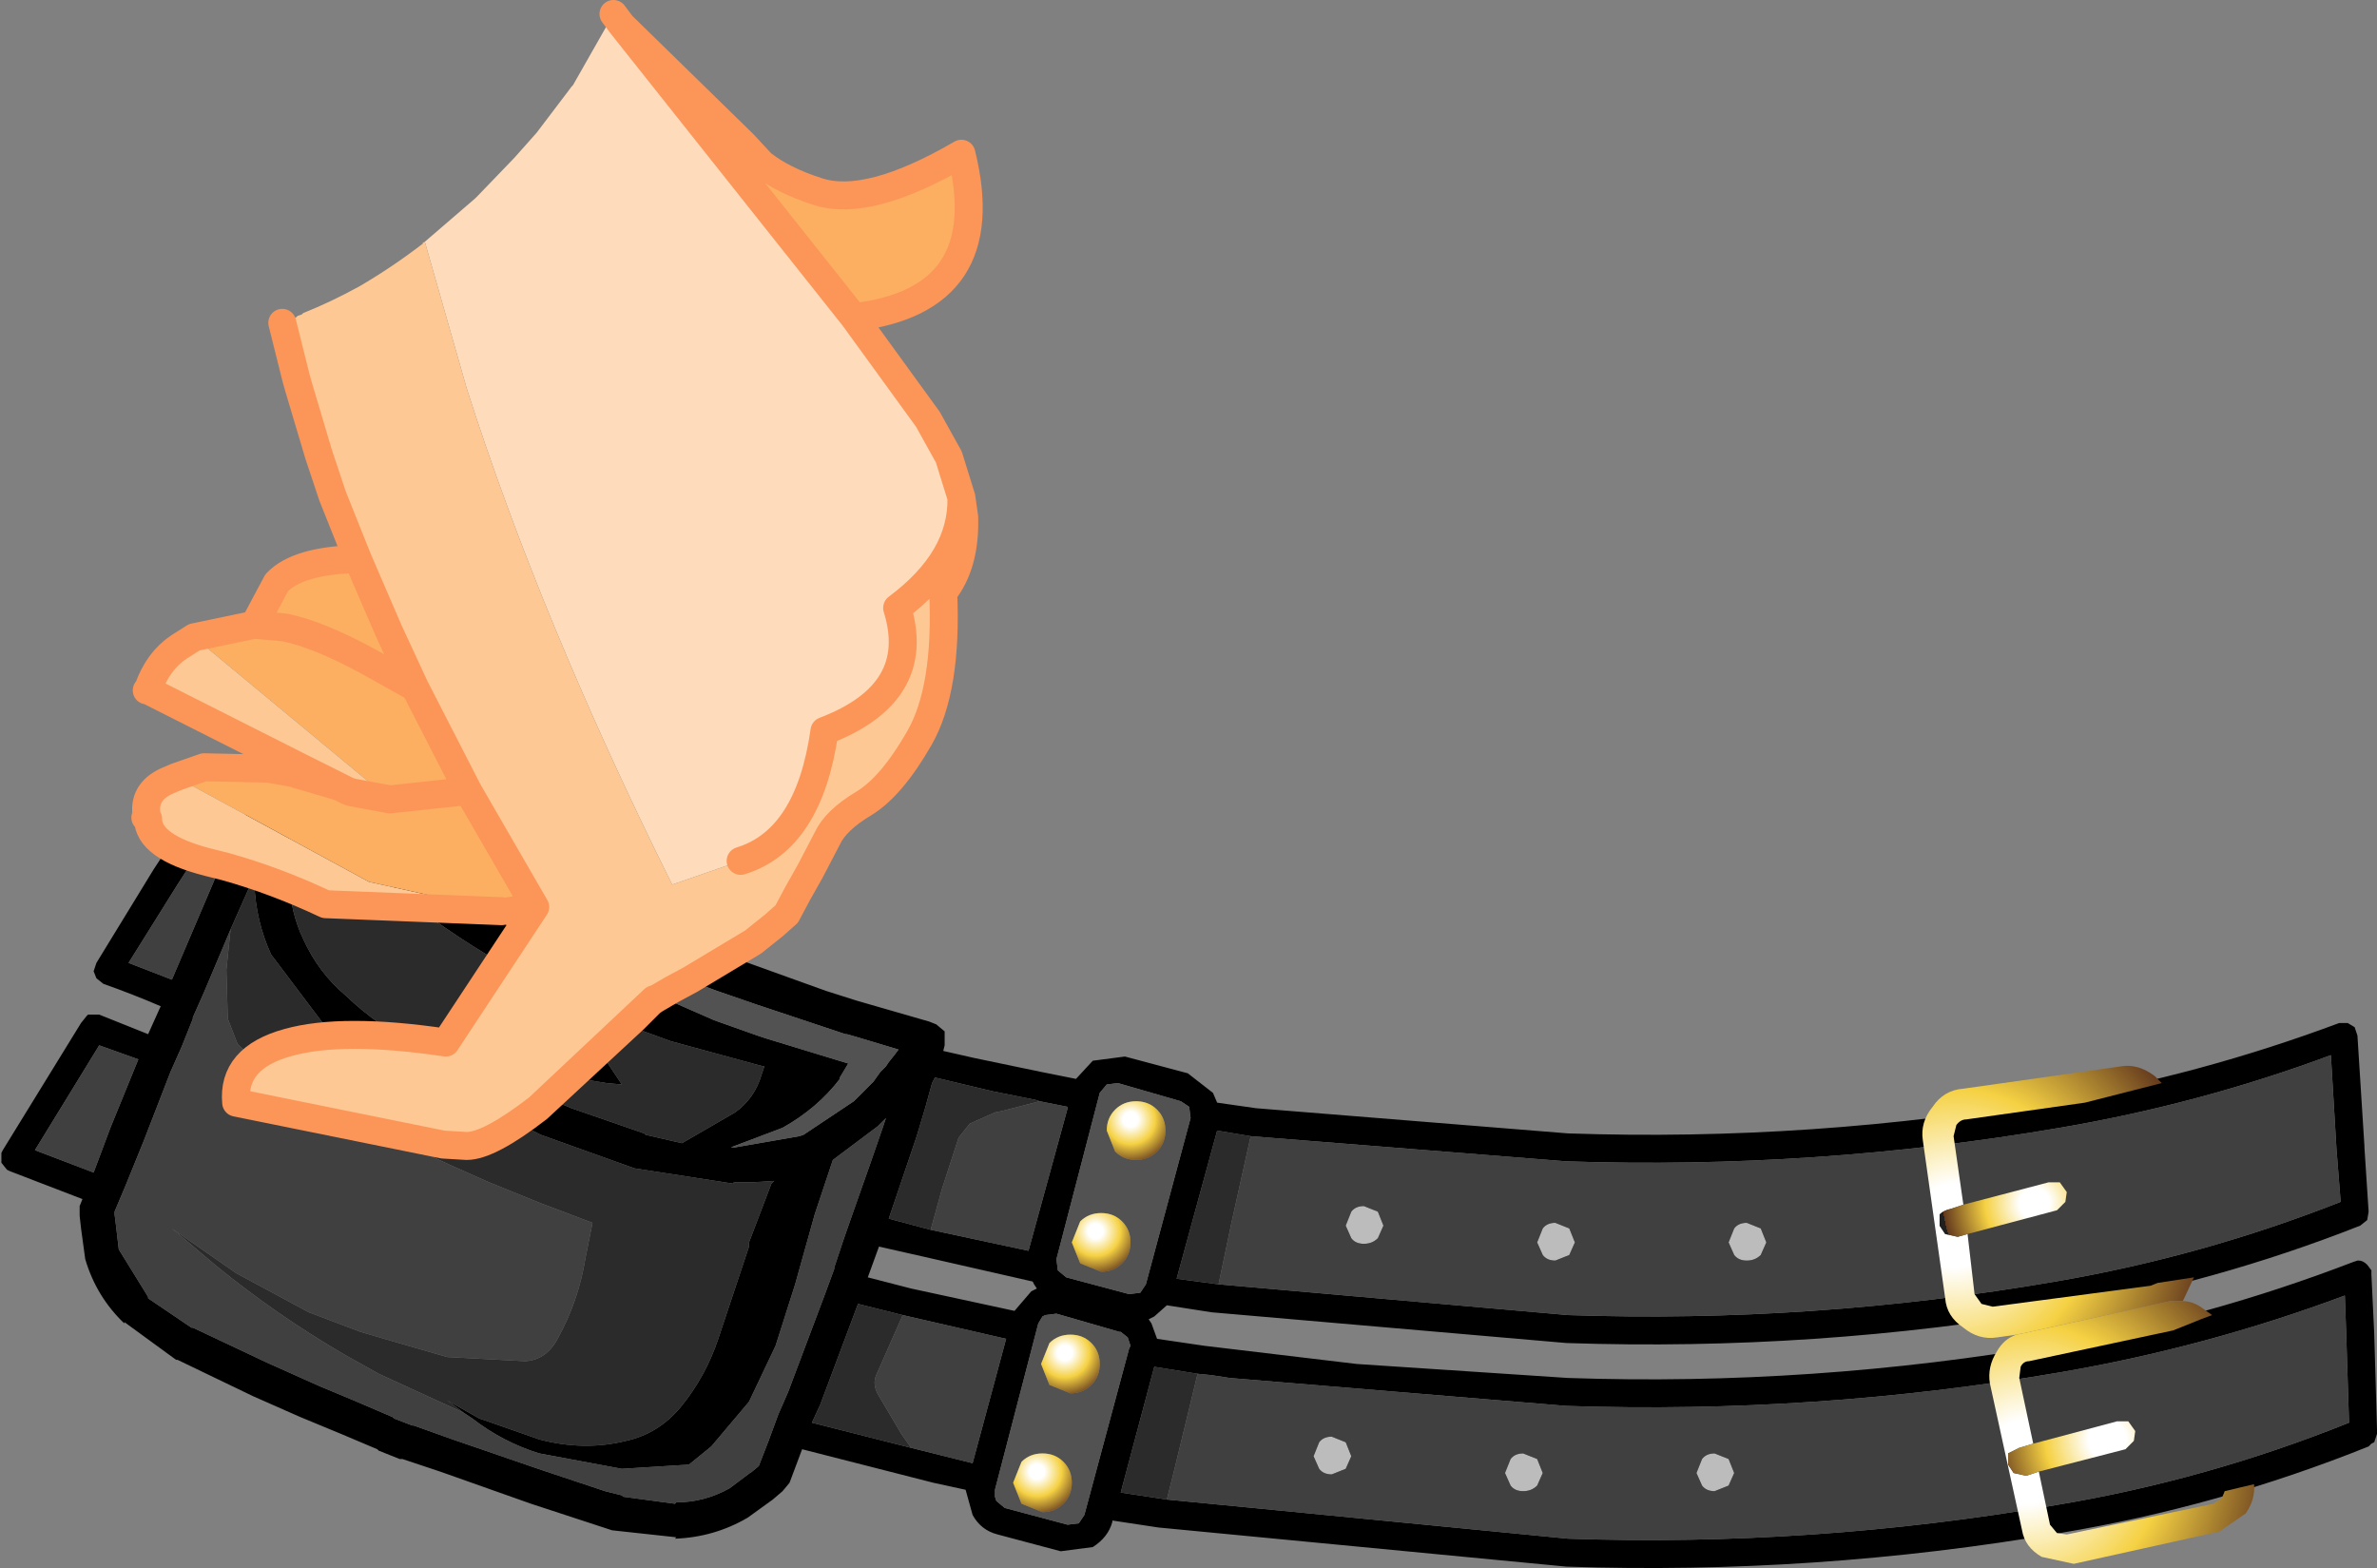 <?xml version="1.0" encoding="UTF-8" standalone="no"?>
<svg xmlns:xlink="http://www.w3.org/1999/xlink" height="56.1px" width="85.05px" xmlns="http://www.w3.org/2000/svg">
  <rect width="100%" height="100%" fill="#808080" stroke="none"/>
  <g transform="matrix(1.0, 0.0, 0.0, 1.0, 42.5, 28.3)">
    <path d="M-35.75 0.9 L-35.5 0.75 -35.15 0.75 -34.05 1.15 -34.0 1.15 -33.9 1.2 -33.2 -0.3 -33.15 -0.3 -33.15 -0.35 -33.05 -0.6 -32.95 -0.65 -32.9 -0.7 -32.8 -0.75 -32.45 -0.8 -32.2 -0.7 -29.8 0.5 -29.75 0.5 -21.35 4.15 -21.15 4.2 -20.75 4.35 -20.6 4.4 -12.95 7.15 -11.85 7.5 -9.25 8.25 -9.0 8.35 -8.7 8.6 -8.7 9.1 -8.75 9.3 -7.65 9.55 -5.25 10.05 -4.0 10.3 -3.4 9.65 -2.25 9.5 0.0 10.1 0.9 10.8 1.05 11.15 2.45 11.35 13.6 12.25 Q22.35 12.55 31.05 11.05 36.25 10.15 41.2 8.3 L41.5 8.3 41.75 8.45 41.85 8.75 42.1 12.7 42.1 12.75 42.25 15.05 42.2 15.35 41.95 15.55 Q36.75 17.6 31.2 18.55 22.45 20.05 13.55 19.75 L0.85 18.65 -0.75 18.4 -1.2 18.8 -1.4 18.9 -1.3 19.05 -1.1 19.6 0.6 19.85 6.05 20.5 13.6 21.0 Q22.35 21.3 31.05 19.8 36.5 18.85 41.7 16.85 L41.85 16.8 41.9 16.8 Q42.05 16.8 42.2 16.95 L42.35 17.15 42.35 17.3 42.45 19.4 42.55 22.85 42.55 22.95 42.55 23.0 42.45 23.3 42.35 23.35 42.25 23.45 Q36.9 25.6 31.2 26.55 22.45 28.05 13.55 27.75 L-1.05 26.35 -2.7 26.1 -2.7 26.15 Q-2.85 26.7 -3.4 27.05 L-4.55 27.2 -6.8 26.6 Q-7.4 26.45 -7.7 25.9 L-7.95 25.0 -9.1 24.75 -13.8 23.55 -14.25 24.75 -14.5 25.05 -14.85 25.35 -15.75 26.0 Q-16.95 26.7 -18.35 26.75 L-18.3 26.7 -20.6 26.45 -23.5 25.5 -26.75 24.35 -28.1 23.9 -28.2 23.9 -28.95 23.6 -29.0 23.55 -30.3 23.0 -31.75 22.4 -33.45 21.65 -36.15 20.35 -36.2 20.35 -38.05 19.0 -38.05 19.05 Q-39.05 18.1 -39.45 16.75 L-39.6 15.65 -39.65 15.2 -39.65 14.85 -39.55 14.6 -42.15 13.6 -42.25 13.55 -42.45 13.3 -42.45 12.95 -42.4 12.85 -39.6 8.3 -39.4 8.05 -39.35 8.0 -39.25 8.0 -38.95 8.0 -37.2 8.7 -36.75 7.7 Q-37.8 7.25 -38.8 6.9 L-39.05 6.7 -39.15 6.45 -39.05 6.15 -37.0 2.8 -35.75 0.9 M-25.9 22.25 L-26.5 21.8 -25.35 22.45 -25.2 22.5 -23.2 23.2 -23.0 23.25 Q-21.5 23.6 -20.1 23.25 -18.95 23.0 -18.15 22.05 -17.25 20.95 -16.8 19.6 L-15.7 16.3 -15.7 16.15 -14.9 14.05 -14.8 13.95 -15.6 14.0 -16.25 14.0 -16.25 14.05 -19.8 13.5 -23.15 12.3 -23.55 12.1 -23.65 12.05 -23.9 11.95 -24.25 11.8 -24.3 11.8 Q-26.25 11.15 -28.05 10.3 L-28.05 10.25 -29.7 9.3 -30.95 8.3 -32.8 5.85 Q-33.35 4.65 -33.4 3.3 L-33.4 3.0 -33.45 3.15 -34.25 4.95 -35.2 7.2 -35.6 8.1 -35.6 8.15 -36.0 9.15 -36.4 10.05 -37.35 12.5 -38.0 14.1 -38.4 15.05 -38.4 15.15 -38.35 15.55 -38.25 16.4 -37.2 18.1 -37.2 18.15 -35.65 19.2 -35.6 19.2 -32.95 20.45 -31.05 21.3 -29.85 21.8 -28.45 22.4 -28.4 22.45 -27.75 22.7 -27.7 22.7 -26.3 23.2 -23.1 24.3 -20.85 25.05 -20.25 25.2 -20.2 25.25 -18.35 25.5 -18.3 25.45 Q-17.3 25.45 -16.4 24.95 L-15.6 24.35 -15.65 24.4 -15.35 24.15 -15.0 23.25 -14.65 22.3 -14.3 21.5 -13.0 18.05 -12.65 17.1 -12.65 17.05 -12.3 16.0 -11.95 15.0 -11.35 13.3 -10.9 12.0 -10.8 11.7 -11.1 12.0 -12.7 13.2 -13.25 14.85 -13.35 15.15 -14.05 17.65 -14.75 19.85 -15.7 21.85 -17.05 23.45 -17.85 24.1 -20.25 24.25 -23.2 23.7 Q-24.5 23.3 -25.6 22.45 L-25.9 22.25 M-32.15 2.95 L-32.15 3.25 Q-32.1 4.35 -31.65 5.3 -31.1 6.5 -30.15 7.3 -28.95 8.45 -27.5 9.15 L-23.95 10.6 Q-23.75 10.6 -23.55 10.75 L-23.5 10.75 -23.0 10.95 -22.05 11.35 -19.45 12.25 -19.4 12.3 -18.1 12.6 -16.2 11.5 Q-15.5 11.0 -15.25 10.15 L-15.15 9.85 -15.2 9.85 -18.5 8.95 -19.6 8.55 Q-21.9 7.7 -24.05 6.45 -26.15 5.3 -28.05 3.8 L-30.8 1.4 -32.05 0.8 -32.15 1.9 -32.15 2.95 M-37.55 9.6 L-38.95 9.1 -41.25 12.85 -39.15 13.65 -38.55 12.05 -37.55 9.6 M-34.4 2.1 L-35.15 1.8 -36.15 3.35 -37.9 6.15 -36.35 6.75 -34.6 2.65 -34.35 2.1 -34.4 2.1 M-21.6 5.4 L-21.8 5.3 -29.45 2.05 -27.95 2.9 -21.85 6.05 -16.95 8.2 -15.4 8.75 -15.1 8.85 -12.15 9.75 -12.45 10.25 -12.45 10.3 Q-13.25 11.35 -14.5 12.05 L-16.35 12.75 -16.2 12.75 -13.9 12.35 -13.75 12.3 -11.95 11.1 -11.25 10.4 -11.0 10.05 -10.8 9.85 -10.7 9.7 -10.5 9.45 -10.35 9.25 -11.85 8.8 -12.2 8.7 -12.25 8.7 -15.4 7.65 -16.85 7.15 -21.05 5.6 -21.2 5.55 -21.6 5.4 M-23.55 9.75 L-23.2 9.5 Q-22.9 9.2 -22.9 8.75 -22.9 8.3 -23.2 8.0 -23.5 7.7 -23.95 7.7 L-24.7 8.0 -25.0 8.75 -24.9 9.15 -26.2 8.1 -26.35 7.9 -25.75 7.7 -22.9 7.9 -22.4 8.15 Q-21.35 8.75 -20.75 9.75 L-20.45 10.2 -20.25 10.5 -20.8 10.45 -21.4 10.35 -23.55 9.75 M-5.3 11.1 L-5.45 11.05 -6.95 10.75 -9.05 10.25 -9.15 10.45 -9.4 11.35 -9.7 12.35 -10.7 15.3 -9.2 15.7 -5.7 16.45 -4.3 11.35 -4.3 11.3 -5.3 11.1 M-2.9 10.5 L-3.15 10.8 -4.7 16.75 -4.65 17.15 -4.35 17.4 -2.1 18.0 -1.7 17.95 -1.5 17.65 0.1 11.7 0.05 11.3 -0.25 11.1 -2.5 10.45 -2.9 10.5 M2.25 12.35 L1.05 12.15 -0.4 17.45 1.1 17.65 13.6 18.75 Q22.35 19.05 31.05 17.55 36.3 16.65 41.25 14.7 L41.1 12.8 40.9 9.45 Q36.2 11.2 31.2 12.05 22.45 13.55 13.55 13.25 L2.25 12.35 M-2.15 19.55 L-2.4 19.35 -2.45 19.35 -4.7 18.7 -5.1 18.75 -5.2 18.8 -5.35 19.05 -6.9 25.0 -6.9 25.25 -6.85 25.4 -6.55 25.65 -4.3 26.25 -3.9 26.2 -3.7 25.9 -2.1 19.95 -2.05 19.85 -2.15 19.55 M-5.4 17.8 L-5.5 17.65 -5.55 17.55 -9.5 16.65 -11.05 16.3 -11.45 17.4 -9.9 17.8 -6.2 18.6 -5.6 17.9 -5.4 17.8 M0.35 20.85 L-1.2 20.6 -2.4 25.1 -0.75 25.35 13.6 26.75 Q22.35 27.05 31.05 25.55 36.45 24.65 41.55 22.6 L41.45 19.45 41.4 18.05 Q36.45 19.9 31.2 20.8 22.45 22.3 13.55 22.0 L1.5 21.0 0.85 20.9 0.35 20.85 M-9.9 23.5 L-7.7 24.05 -6.5 19.6 -10.2 18.75 -11.8 18.35 -13.15 21.95 -13.45 22.6 -9.9 23.5" fill="#000000" fill-rule="evenodd" stroke="none"/>
    <path d="M-21.6 5.4 L-21.2 5.55 -21.05 5.6 -16.85 7.15 -15.4 7.65 -12.25 8.7 -12.2 8.7 -11.85 8.8 -10.35 9.25 -10.5 9.45 -10.7 9.7 -10.8 9.85 -11.0 10.05 -11.25 10.4 -11.95 11.1 -13.75 12.3 -13.9 12.35 -16.2 12.75 -16.35 12.75 -14.5 12.05 Q-13.25 11.35 -12.45 10.3 L-12.45 10.25 -12.15 9.75 -15.1 8.85 -15.4 8.75 -16.95 8.2 -21.85 6.05 -27.95 2.9 -29.45 2.05 -21.8 5.3 -21.6 5.4 M-1.85 11.1 Q-2.3 11.1 -2.6 11.4 -2.9 11.7 -2.9 12.15 L-2.6 12.9 Q-2.3 13.2 -1.85 13.2 -1.4 13.2 -1.1 12.9 -0.8 12.6 -0.8 12.15 -0.8 11.7 -1.1 11.4 -1.4 11.1 -1.85 11.1 M-2.9 10.5 L-2.5 10.45 -0.25 11.1 0.05 11.3 0.1 11.7 -1.5 17.65 -1.7 17.95 -2.1 18.0 -4.35 17.4 -4.65 17.15 -4.7 16.75 -3.15 10.8 -2.9 10.5 M-2.35 15.4 Q-2.65 15.1 -3.1 15.1 -3.55 15.1 -3.85 15.4 L-4.15 16.15 -3.85 16.9 -3.1 17.2 Q-2.65 17.2 -2.35 16.9 -2.05 16.6 -2.05 16.15 -2.05 15.7 -2.35 15.4 M-2.15 19.55 L-2.05 19.85 -2.1 19.95 -3.7 25.9 -3.9 26.2 -4.3 26.25 -6.55 25.65 -6.85 25.4 -6.9 25.25 -6.9 25.0 -5.35 19.05 -5.2 18.8 -5.1 18.75 -4.7 18.7 -2.45 19.35 -2.4 19.35 -2.15 19.55 M-4.95 21.25 L-4.2 21.55 Q-3.75 21.55 -3.45 21.25 -3.15 20.95 -3.15 20.5 -3.15 20.05 -3.45 19.75 -3.75 19.45 -4.2 19.45 -4.65 19.45 -4.95 19.75 L-5.25 20.5 -4.95 21.25 M-4.45 25.5 Q-4.15 25.2 -4.15 24.75 -4.15 24.3 -4.45 24.0 -4.75 23.7 -5.2 23.7 -5.65 23.7 -5.95 24.0 L-6.25 24.75 -5.95 25.5 -5.2 25.8 Q-4.75 25.8 -4.45 25.5" fill="#525252" fill-rule="evenodd" stroke="none"/>
    <path d="M-24.9 9.15 L-25.0 8.75 -24.7 8.0 -23.95 7.7 Q-23.5 7.7 -23.2 8.0 -22.9 8.3 -22.9 8.75 -22.9 9.2 -23.2 9.5 L-23.55 9.75 -23.95 9.8 -24.7 9.5 -24.9 9.15" fill="url(#gradient0)" fill-rule="evenodd" stroke="none"/>
    <path d="M-1.85 11.1 Q-1.4 11.1 -1.1 11.4 -0.8 11.7 -0.8 12.15 -0.8 12.6 -1.1 12.9 -1.4 13.2 -1.85 13.2 -2.3 13.2 -2.6 12.9 L-2.9 12.15 Q-2.9 11.7 -2.6 11.4 -2.3 11.1 -1.85 11.1" fill="url(#gradient1)" fill-rule="evenodd" stroke="none"/>
    <path d="M-2.35 15.4 Q-2.05 15.7 -2.05 16.15 -2.05 16.6 -2.35 16.9 -2.65 17.2 -3.1 17.2 L-3.85 16.9 -4.15 16.15 -3.85 15.4 Q-3.55 15.1 -3.1 15.1 -2.65 15.1 -2.35 15.4" fill="url(#gradient2)" fill-rule="evenodd" stroke="none"/>
    <path d="M-4.95 21.25 L-5.25 20.5 -4.95 19.75 Q-4.65 19.45 -4.2 19.45 -3.75 19.45 -3.45 19.75 -3.15 20.05 -3.15 20.5 -3.15 20.95 -3.45 21.25 -3.75 21.55 -4.2 21.55 L-4.95 21.25" fill="url(#gradient3)" fill-rule="evenodd" stroke="none"/>
    <path d="M-4.45 25.5 Q-4.75 25.8 -5.2 25.8 L-5.95 25.5 -6.25 24.75 -5.95 24.0 Q-5.65 23.7 -5.2 23.7 -4.75 23.7 -4.45 24.0 -4.15 24.3 -4.15 24.75 -4.15 25.2 -4.45 25.5" fill="url(#gradient4)" fill-rule="evenodd" stroke="none"/>
    <path d="M-32.15 2.95 L-32.15 1.9 -32.05 0.8 -30.8 1.4 -28.05 3.8 Q-26.15 5.3 -24.05 6.45 -21.9 7.7 -19.6 8.55 L-18.5 8.95 -15.2 9.85 -15.15 9.85 -15.25 10.15 Q-15.5 11.0 -16.2 11.5 L-18.1 12.6 -19.4 12.3 -19.45 12.25 -22.05 11.35 -23.0 10.95 -23.5 10.75 -23.55 10.75 Q-23.75 10.6 -23.95 10.6 L-27.5 9.15 Q-28.95 8.45 -30.15 7.3 -31.1 6.5 -31.65 5.3 -32.1 4.35 -32.15 3.25 L-32.15 2.95 M-34.25 4.95 L-33.45 3.15 -33.4 3.0 -33.4 3.3 Q-33.35 4.65 -32.8 5.85 L-30.95 8.3 -29.7 9.3 -28.05 10.25 -28.05 10.3 Q-26.25 11.15 -24.3 11.8 L-24.25 11.8 -23.9 11.95 -23.65 12.05 -23.55 12.1 -23.15 12.3 -19.8 13.5 -16.25 14.05 -16.25 14.0 -15.6 14.0 -14.8 13.95 -14.9 14.05 -15.7 16.15 -15.7 16.3 -16.8 19.6 Q-17.25 20.95 -18.15 22.05 -18.95 23.0 -20.1 23.25 -21.5 23.6 -23.0 23.25 L-23.2 23.2 -25.2 22.5 -25.35 22.45 -26.5 21.8 -25.9 22.25 -28.95 20.85 -30.2 20.15 Q-32.6 18.75 -34.75 17.0 L-36.35 15.65 -34.05 17.25 -31.45 18.65 -29.6 19.35 -28.75 19.6 -26.5 20.25 -23.7 20.4 Q-22.95 20.35 -22.55 19.6 -21.8 18.25 -21.55 16.7 L-21.3 15.45 -23.15 14.75 -25.0 14.0 -26.35 13.4 -29.9 11.75 -32.95 10.05 -34.0 9.05 -34.35 8.15 -34.4 6.4 -34.25 4.95 M-23.55 9.75 L-21.4 10.35 -20.8 10.45 -20.25 10.5 -20.45 10.2 -20.75 9.75 Q-21.35 8.75 -22.4 8.15 L-22.9 7.9 -25.75 7.7 -26.35 7.9 -26.2 8.1 -24.9 9.15 -24.7 9.5 -23.95 9.8 -23.55 9.75 M-9.2 15.7 L-10.7 15.3 -9.7 12.35 -9.4 11.35 -9.15 10.45 -9.05 10.25 -6.95 10.75 -5.45 11.05 -5.3 11.1 -6.65 11.45 -6.9 11.5 -7.8 11.9 -8.2 12.4 -8.8 14.25 -9.2 15.7 M1.1 17.65 L-0.4 17.45 1.05 12.15 2.25 12.35 1.55 15.5 1.1 17.65 M-0.75 25.35 L-2.4 25.1 -1.2 20.6 0.35 20.85 -0.45 24.15 -0.75 25.35 M-9.9 23.5 L-13.45 22.6 -13.15 21.95 -11.8 18.35 -10.2 18.75 -11.15 20.9 Q-11.3 21.25 -11.05 21.65 L-10.25 23.0 -9.9 23.5" fill="#2b2b2b" fill-rule="evenodd" stroke="none"/>
    <path d="M6.8 16.0 Q6.6 16.2 6.3 16.2 6.0 16.2 5.85 16.0 L5.65 15.55 5.85 15.05 Q6.0 14.85 6.3 14.85 L6.8 15.05 7.0 15.55 6.8 16.0 M5.65 24.25 L5.15 24.45 Q4.85 24.45 4.7 24.25 L4.5 23.8 4.7 23.3 Q4.85 23.1 5.15 23.1 L5.65 23.3 5.85 23.8 5.65 24.25 M20.0 16.8 Q19.7 16.8 19.55 16.6 L19.35 16.15 19.55 15.65 Q19.7 15.45 20.0 15.45 L20.5 15.65 20.7 16.15 20.5 16.6 Q20.3 16.8 20.0 16.8 M13.85 16.15 L13.65 16.6 13.15 16.8 Q12.85 16.8 12.7 16.6 L12.5 16.15 12.7 15.65 Q12.85 15.45 13.15 15.45 L13.65 15.65 13.85 16.15 M11.55 23.9 Q11.7 23.7 12.0 23.7 L12.5 23.9 12.7 24.4 12.5 24.85 Q12.3 25.05 12.0 25.05 11.7 25.05 11.55 24.85 L11.35 24.4 11.55 23.9 M18.2 24.4 L18.4 23.9 Q18.55 23.7 18.85 23.7 L19.35 23.9 19.55 24.4 19.35 24.85 18.85 25.05 Q18.55 25.05 18.4 24.85 L18.2 24.4" fill="#bcbcbc" fill-rule="evenodd" stroke="none"/>
    <path d="M-25.9 22.25 L-25.6 22.45 Q-24.5 23.3 -23.2 23.7 L-20.25 24.25 -17.85 24.1 -17.05 23.45 -15.7 21.85 -14.75 19.85 -14.05 17.65 -13.35 15.15 -13.25 14.85 -12.7 13.2 -11.1 12.0 -10.8 11.7 -10.9 12.0 -11.35 13.3 -11.95 15.0 -12.3 16.0 -12.65 17.05 -12.65 17.1 -13.0 18.05 -14.3 21.5 -14.65 22.3 -15.0 23.25 -15.35 24.15 -15.65 24.4 -15.6 24.35 -16.4 24.95 Q-17.3 25.45 -18.3 25.45 L-18.35 25.5 -20.2 25.25 -20.25 25.2 -20.85 25.05 -23.1 24.3 -26.3 23.2 -27.7 22.7 -27.75 22.7 -28.4 22.45 -28.45 22.4 -29.85 21.8 -31.05 21.3 -32.95 20.45 -35.6 19.2 -35.65 19.2 -37.2 18.15 -37.2 18.1 -38.25 16.4 -38.35 15.55 -38.4 15.15 -38.4 15.05 -38.0 14.1 -37.35 12.5 -36.4 10.05 -36.0 9.15 -35.6 8.15 -35.6 8.1 -35.2 7.2 -34.25 4.95 -34.4 6.4 -34.35 8.15 -34.0 9.05 -32.95 10.05 -29.9 11.75 -26.35 13.4 -25.0 14.0 -23.15 14.75 -21.3 15.45 -21.55 16.7 Q-21.8 18.25 -22.55 19.6 -22.95 20.35 -23.7 20.4 L-26.5 20.25 -28.75 19.6 -29.6 19.35 -31.45 18.65 -34.05 17.25 -36.35 15.65 -34.75 17.0 Q-32.6 18.75 -30.2 20.15 L-28.95 20.85 -25.9 22.25 M-34.4 2.1 L-34.35 2.1 -34.6 2.65 -36.35 6.75 -37.9 6.15 -36.15 3.35 -35.15 1.8 -34.4 2.1 M-37.55 9.6 L-38.55 12.05 -39.15 13.65 -41.25 12.85 -38.95 9.1 -37.55 9.6 M-5.3 11.1 L-4.3 11.3 -4.3 11.35 -5.7 16.45 -9.2 15.7 -8.8 14.25 -8.2 12.4 -7.8 11.9 -6.9 11.5 -6.65 11.45 -5.3 11.1 M2.25 12.35 L13.55 13.25 Q22.45 13.55 31.2 12.05 36.2 11.2 40.9 9.45 L41.1 12.8 41.25 14.7 Q36.3 16.65 31.05 17.55 22.35 19.05 13.6 18.75 L1.1 17.65 1.55 15.5 2.25 12.35 M5.65 24.25 L5.85 23.8 5.65 23.3 5.15 23.1 Q4.85 23.1 4.7 23.3 L4.5 23.8 4.7 24.25 Q4.85 24.45 5.15 24.45 L5.65 24.25 M6.8 16.0 L7.0 15.55 6.8 15.05 6.3 14.85 Q6.0 14.85 5.85 15.05 L5.65 15.55 5.85 16.0 Q6.0 16.2 6.3 16.2 6.6 16.2 6.8 16.0 M0.35 20.85 L0.85 20.9 1.5 21.0 13.55 22.0 Q22.45 22.3 31.2 20.8 36.45 19.9 41.4 18.05 L41.45 19.45 41.55 22.6 Q36.45 24.65 31.05 25.55 22.35 27.05 13.6 26.75 L-0.75 25.35 -0.45 24.15 0.35 20.85 M-10.2 18.75 L-6.5 19.6 -7.7 24.05 -9.9 23.5 -10.25 23.0 -11.05 21.65 Q-11.3 21.25 -11.15 20.9 L-10.2 18.75 M18.2 24.4 L18.4 24.85 Q18.55 25.05 18.85 25.05 L19.35 24.85 19.55 24.4 19.35 23.9 18.85 23.7 Q18.55 23.7 18.4 23.9 L18.2 24.4 M11.55 23.9 L11.35 24.4 11.55 24.85 Q11.7 25.05 12.0 25.05 12.3 25.05 12.5 24.85 L12.7 24.4 12.5 23.9 12.0 23.7 Q11.7 23.7 11.55 23.9 M13.85 16.15 L13.65 15.65 13.15 15.45 Q12.85 15.45 12.7 15.65 L12.5 16.15 12.7 16.6 Q12.85 16.8 13.15 16.8 L13.65 16.6 13.85 16.15 M20.0 16.8 Q20.3 16.8 20.5 16.6 L20.7 16.15 20.5 15.65 20.0 15.45 Q19.7 15.45 19.55 15.65 L19.35 16.15 19.55 16.6 Q19.7 16.8 20.0 16.8" fill="#404040" fill-rule="evenodd" stroke="none"/>
    <path d="M29.65 19.45 L28.95 19.55 Q28.3 19.65 27.75 19.2 27.15 18.8 27.1 18.15 L26.3 12.5 Q26.2 11.85 26.65 11.3 27.05 10.7 27.75 10.65 L33.4 9.85 Q34.0 9.75 34.6 10.2 L34.85 10.45 32.1 11.15 27.85 11.75 Q27.65 11.75 27.5 11.95 L27.4 12.35 27.75 14.8 27.3 14.95 Q27.05 15.0 26.9 15.15 L26.9 15.55 27.1 15.85 27.55 15.95 27.9 15.85 28.15 18.0 28.4 18.35 28.8 18.45 34.45 17.7 34.7 17.6 36.0 17.4 35.65 18.15 35.6 18.25 35.15 18.25 29.9 19.4 29.65 19.45" fill="url(#gradient5)" fill-rule="evenodd" stroke="none"/>
    <path d="M29.65 19.45 L29.9 19.4 35.15 18.25 35.6 18.25 Q35.95 18.25 36.3 18.5 L36.65 18.75 36.25 18.9 35.25 19.3 30.1 20.4 Q29.9 20.4 29.8 20.6 L29.75 21.0 30.25 23.35 29.75 23.5 29.35 23.7 29.35 24.1 29.55 24.4 30.0 24.5 30.45 24.35 30.85 26.25 31.1 26.55 31.45 26.6 36.7 25.5 37.0 25.3 37.1 25.05 38.15 24.8 Q38.2 25.35 37.85 25.85 L36.9 26.5 31.7 27.65 30.55 27.4 Q29.95 27.05 29.85 26.45 L28.7 21.2 Q28.6 20.6 28.95 20.05 29.2 19.6 29.65 19.45" fill="url(#gradient6)" fill-rule="evenodd" stroke="none"/>
    <path d="M30.25 23.35 L33.25 22.55 33.65 22.55 33.9 22.9 33.85 23.25 33.55 23.55 30.45 24.35 30.0 24.5 29.55 24.4 29.35 24.1 29.35 23.7 29.75 23.5 30.25 23.35" fill="url(#gradient7)" fill-rule="evenodd" stroke="none"/>
    <path d="M27.9 15.85 L27.55 15.95 27.1 15.85 26.9 15.55 26.9 15.15 Q27.05 15.0 27.3 14.95 L27.75 14.8 30.8 14.0 31.2 14.0 31.45 14.35 31.4 14.7 31.1 15.0 27.9 15.85" fill="url(#gradient8)" fill-rule="evenodd" stroke="none"/>
    <path d="M-20.25 -27.4 L-15.9 -23.15 -15.25 -22.45 Q-14.5 -21.85 -13.25 -21.45 -11.45 -20.85 -8.1 -22.8 -6.8 -17.55 -11.95 -16.95 L-20.25 -27.4 M-23.35 4.15 L-24.3 4.3 -24.55 4.3 -29.3 3.25 -36.2 -0.5 -35.2 -0.85 -32.9 -0.8 -32.05 -0.65 -30.35 -0.15 -30.05 0.0 -29.9 0.05 -28.55 0.3 -35.55 -5.5 -33.4 -5.95 -32.6 -7.45 Q-31.85 -8.25 -29.7 -8.3 L-28.6 -5.75 -27.65 -3.7 -29.35 -4.65 Q-31.1 -5.6 -32.3 -5.85 L-33.4 -5.95 -32.3 -5.85 Q-31.1 -5.6 -29.35 -4.65 L-27.65 -3.7 -25.75 0.0 -23.35 4.15 M-28.55 0.3 L-25.75 0.0 -28.55 0.3" fill="#fcae61" fill-rule="evenodd" stroke="none"/>
    <path d="M-27.3 -19.65 L-25.5 -21.2 -25.4 -21.3 -24.1 -22.65 -23.3 -23.55 -22.2 -25.0 -22.05 -25.2 -22.0 -25.25 -20.55 -27.8 -20.25 -27.4 -11.95 -16.95 -9.3 -13.3 -8.55 -11.95 -8.1 -10.5 Q-8.05 -8.3 -10.4 -6.55 -9.45 -3.5 -13.0 -2.15 -13.55 1.75 -16.0 2.5 L-18.45 3.35 Q-23.15 -6.1 -25.8 -14.4 L-27.3 -19.65 M-19.05 7.45 L-19.2 7.55 -19.3 7.65 -19.8 8.15 -23.25 11.35 -19.1 7.45 -19.3 7.65 -19.1 7.45 -19.05 7.45 M-37.2 -3.6 L-37.25 -3.6 -37.2 -3.65 -37.2 -3.6" fill="#fedbba" fill-rule="evenodd" stroke="none"/>
    <path d="M-32.4 -16.75 L-31.9 -16.95 -31.85 -17.0 -31.7 -17.05 -31.65 -17.1 Q-30.65 -17.5 -29.65 -18.05 -28.45 -18.75 -27.35 -19.6 L-27.4 -19.6 -27.3 -19.65 -25.8 -14.4 Q-23.15 -6.1 -18.45 3.35 L-16.0 2.5 Q-13.55 1.75 -13.0 -2.15 -9.45 -3.5 -10.4 -6.55 -8.05 -8.3 -8.1 -10.5 L-8.0 -9.8 Q-7.95 -8.1 -8.75 -7.1 -8.6 -3.65 -9.6 -1.9 -10.6 -0.15 -11.6 0.45 -12.6 1.05 -12.9 1.7 L-13.5 2.85 -13.95 3.65 -14.35 4.4 -14.8 4.8 -15.55 5.4 -17.8 6.75 -18.45 7.1 -19.05 7.45 -19.1 7.45 -23.25 11.35 Q-25.0 12.7 -25.8 12.7 L-26.65 12.65 -34.05 11.15 Q-34.2 9.55 -32.2 9.0 -30.25 8.45 -26.55 9.0 L-23.35 4.15 -25.75 0.0 -27.65 -3.7 -28.6 -5.75 -29.7 -8.3 -30.6 -10.55 -30.9 -11.45 -31.1 -12.05 -31.8 -14.4 -31.9 -14.75 -32.4 -16.75 M-24.55 4.3 L-30.85 4.05 Q-32.65 3.2 -34.45 2.7 L-35.05 2.55 Q-37.2 2.0 -37.2 1.0 L-37.25 0.9 Q-37.4 0.05 -36.55 -0.35 L-36.2 -0.5 -29.3 3.25 -24.55 4.3 M-31.85 -0.9 L-37.2 -3.6 -37.2 -3.65 Q-36.85 -4.65 -36.1 -5.15 L-35.55 -5.5 -28.55 0.3 -29.9 0.05 -30.05 0.0 -30.35 -0.15 -31.85 -0.9" fill="#fdc893" fill-rule="evenodd" stroke="none"/>
    <path d="M-37.2 1.0 L-37.3 0.95 -37.25 0.9 -37.2 1.0" fill="#000000" fill-rule="evenodd" stroke="none"/>
    <path d="M-20.55 -27.8 L-20.25 -27.4 -15.9 -23.15 -15.25 -22.45 Q-14.5 -21.85 -13.25 -21.45 -11.45 -20.85 -8.1 -22.8 -6.8 -17.55 -11.95 -16.95 L-9.3 -13.3 -8.55 -11.95 -8.1 -10.5 -8.0 -9.8 Q-7.95 -8.1 -8.75 -7.1 -8.6 -3.65 -9.6 -1.9 -10.6 -0.15 -11.6 0.45 -12.6 1.05 -12.9 1.7 L-13.5 2.85 -13.95 3.65 -14.35 4.4 -14.8 4.8 -15.55 5.4 -17.8 6.75 -18.45 7.1 -19.05 7.45 -19.2 7.55 -19.3 7.65 -19.8 8.15 -23.25 11.35 Q-25.0 12.7 -25.8 12.7 L-26.65 12.65 -34.05 11.15 Q-34.2 9.55 -32.2 9.0 -30.25 8.45 -26.55 9.0 L-23.35 4.15 -24.3 4.3 M-24.55 4.3 L-30.85 4.05 Q-32.65 3.2 -34.45 2.7 L-35.05 2.55 Q-37.2 2.0 -37.2 1.0 L-37.25 0.9 Q-37.4 0.05 -36.55 -0.35 L-36.2 -0.5 -35.2 -0.85 -32.9 -0.8 -32.05 -0.65 -31.85 -0.9 -37.2 -3.6 -37.25 -3.6 -37.2 -3.65 Q-36.85 -4.65 -36.1 -5.15 L-35.55 -5.5 -33.4 -5.95 -32.6 -7.45 Q-31.85 -8.25 -29.7 -8.3 L-30.6 -10.55 -30.9 -11.45 -31.1 -12.05 -31.8 -14.4 -31.9 -14.75 -32.4 -16.75 M-37.3 0.95 L-37.25 0.9 M-27.65 -3.7 L-29.35 -4.65 Q-31.1 -5.6 -32.3 -5.85 L-33.4 -5.95 M-30.35 -0.15 L-32.05 -0.65 M-30.35 -0.15 L-30.05 0.0 -29.9 0.05 -28.55 0.3 -25.75 0.0 -27.65 -3.7 -28.6 -5.75 -29.7 -8.3 M-31.85 -0.9 L-30.35 -0.15 M-16.0 2.5 Q-13.55 1.75 -13.0 -2.15 -9.45 -3.5 -10.4 -6.55 -8.05 -8.3 -8.1 -10.5 M-11.95 -16.95 L-20.25 -27.4 M-19.1 7.45 L-23.25 11.35 M-19.1 7.45 L-19.3 7.65 M-23.35 4.15 L-25.75 0.0 M-19.05 7.45 L-19.1 7.45" fill="none" stroke="#fc9558" stroke-linecap="round" stroke-linejoin="round" stroke-width="1.0"/>
  </g>
  <defs>
    <radialGradient cx="0" cy="0" gradientTransform="matrix(0.002, 0.0, 0.0, 0.002, -24.15, 8.35)" gradientUnits="userSpaceOnUse" id="gradient0" r="819.2" spreadMethod="pad">
      <stop offset="0.165" stop-color="#ffffff"/>
      <stop offset="0.541" stop-color="#f5d143"/>
      <stop offset="1.0" stop-color="#63391d"/>
      <stop offset="1.0" stop-color="#202020"/>
    </radialGradient>
    <radialGradient cx="0" cy="0" gradientTransform="matrix(0.002, 0.0, 0.0, 0.002, -2.05, 11.75)" gradientUnits="userSpaceOnUse" id="gradient1" r="819.2" spreadMethod="pad">
      <stop offset="0.165" stop-color="#ffffff"/>
      <stop offset="0.541" stop-color="#f5d143"/>
      <stop offset="1.0" stop-color="#63391d"/>
      <stop offset="1.0" stop-color="#202020"/>
    </radialGradient>
    <radialGradient cx="0" cy="0" gradientTransform="matrix(0.002, 0.0, 0.0, 0.002, -3.3, 15.75)" gradientUnits="userSpaceOnUse" id="gradient2" r="819.2" spreadMethod="pad">
      <stop offset="0.165" stop-color="#ffffff"/>
      <stop offset="0.541" stop-color="#f5d143"/>
      <stop offset="1.0" stop-color="#63391d"/>
      <stop offset="1.0" stop-color="#202020"/>
    </radialGradient>
    <radialGradient cx="0" cy="0" gradientTransform="matrix(0.002, 0.0, 0.0, 0.002, -4.4, 20.1)" gradientUnits="userSpaceOnUse" id="gradient3" r="819.2" spreadMethod="pad">
      <stop offset="0.165" stop-color="#ffffff"/>
      <stop offset="0.541" stop-color="#f5d143"/>
      <stop offset="1.0" stop-color="#63391d"/>
      <stop offset="1.0" stop-color="#202020"/>
    </radialGradient>
    <radialGradient cx="0" cy="0" gradientTransform="matrix(0.002, 0.0, 0.0, 0.002, -5.4, 24.35)" gradientUnits="userSpaceOnUse" id="gradient4" r="819.2" spreadMethod="pad">
      <stop offset="0.165" stop-color="#ffffff"/>
      <stop offset="0.541" stop-color="#f5d143"/>
      <stop offset="1.0" stop-color="#63391d"/>
      <stop offset="1.0" stop-color="#202020"/>
    </radialGradient>
    <radialGradient cx="0" cy="0" gradientTransform="matrix(0.011, 0.0, 0.0, 0.011, 27.45, 15.55)" gradientUnits="userSpaceOnUse" id="gradient5" r="819.2" spreadMethod="pad">
      <stop offset="0.165" stop-color="#ffffff"/>
      <stop offset="0.541" stop-color="#f5d143"/>
      <stop offset="1.0" stop-color="#63391d"/>
      <stop offset="1.0" stop-color="#202020"/>
    </radialGradient>
    <radialGradient cx="0" cy="0" gradientTransform="matrix(0.011, -8.0E-4, 8.0E-4, 0.011, 30.0, 24.0)" gradientUnits="userSpaceOnUse" id="gradient6" r="819.2" spreadMethod="pad">
      <stop offset="0.165" stop-color="#ffffff"/>
      <stop offset="0.541" stop-color="#f5d143"/>
      <stop offset="1.0" stop-color="#63391d"/>
      <stop offset="1.0" stop-color="#202020"/>
    </radialGradient>
    <radialGradient cx="0" cy="0" gradientTransform="matrix(0.005, 0.0, 0.0, 0.005, 32.9, 23.2)" gradientUnits="userSpaceOnUse" id="gradient7" r="819.2" spreadMethod="pad">
      <stop offset="0.165" stop-color="#ffffff"/>
      <stop offset="0.541" stop-color="#f5d143"/>
      <stop offset="1.0" stop-color="#63391d"/>
      <stop offset="1.0" stop-color="#202020"/>
    </radialGradient>
    <radialGradient cx="0" cy="0" gradientTransform="matrix(0.004, 0.0, 0.0, 0.004, 30.3, 14.75)" gradientUnits="userSpaceOnUse" id="gradient8" r="819.2" spreadMethod="pad">
      <stop offset="0.165" stop-color="#ffffff"/>
      <stop offset="0.541" stop-color="#f5d143"/>
      <stop offset="1.0" stop-color="#63391d"/>
      <stop offset="1.0" stop-color="#202020"/>
    </radialGradient>
  </defs>
</svg>
